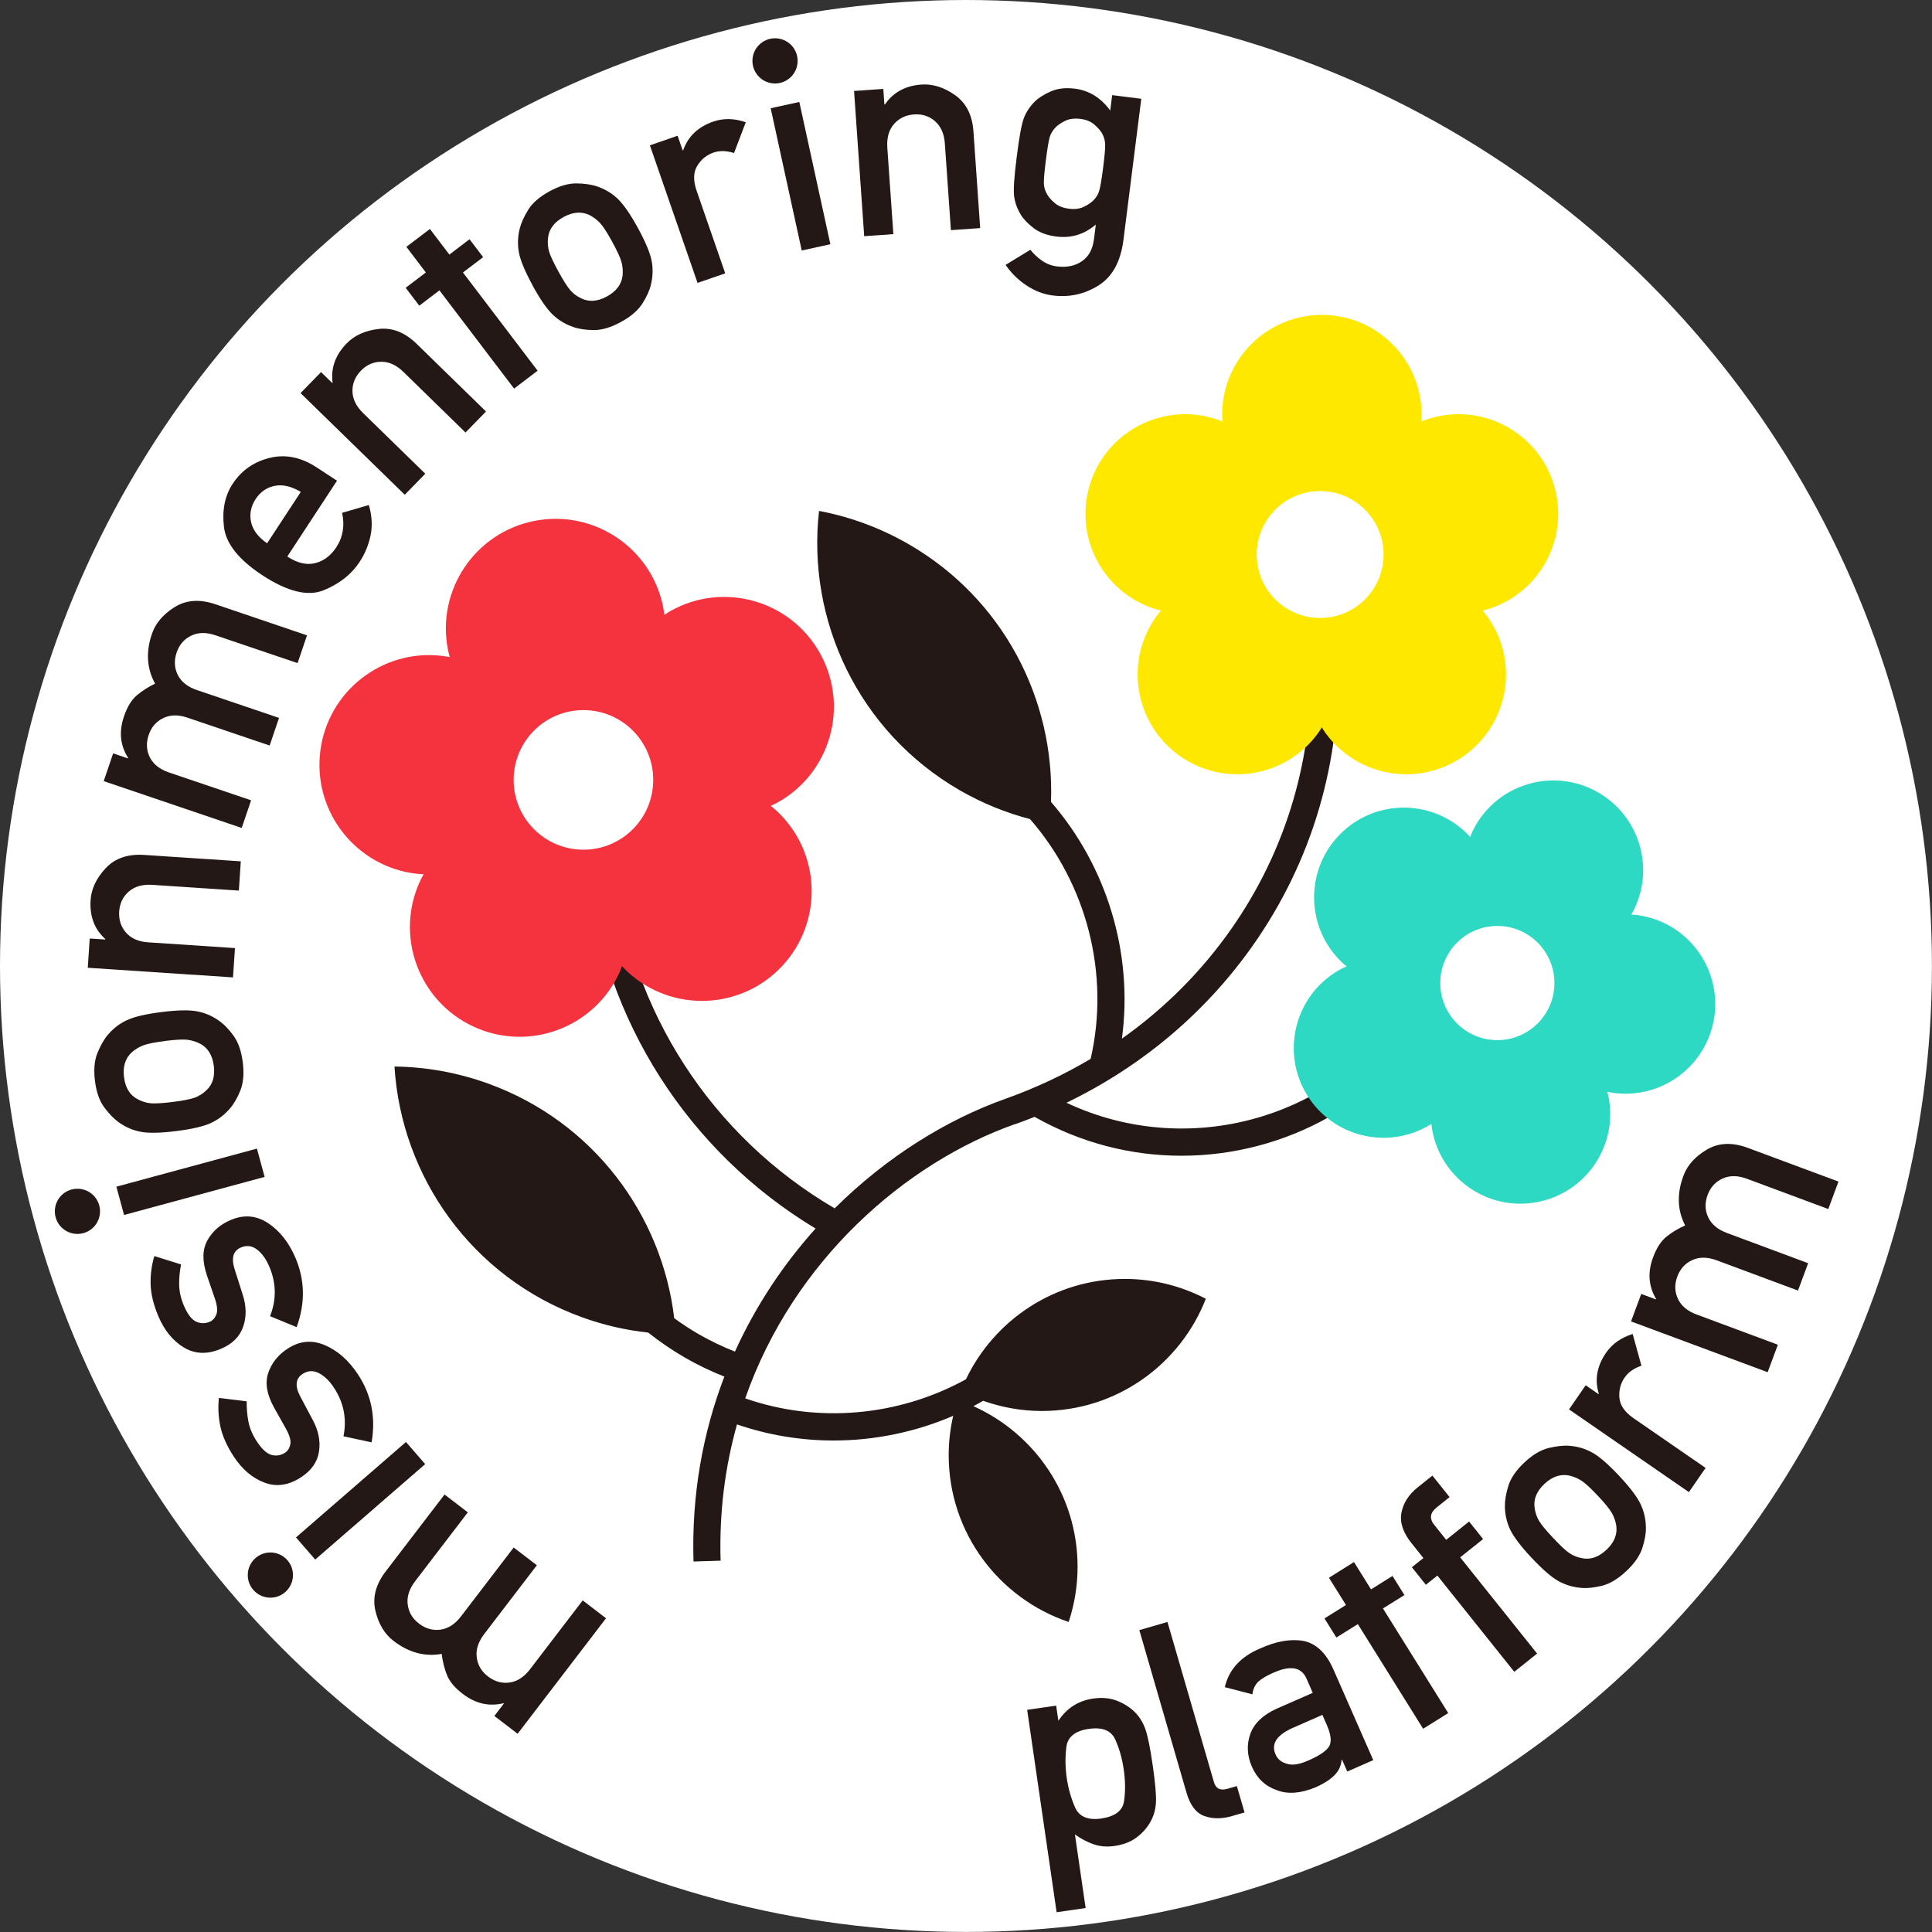 <?xml version="1.0" encoding="UTF-8"?>
<svg id="_レイヤー_2" data-name="レイヤー 2" xmlns="http://www.w3.org/2000/svg" viewBox="0 0 377.01 377.01">
  <rect x="0" y="0" width="377.01" height="377.01" fill="#333333" stroke="none"/>
  <defs>
    <style>
      .cls-1 {
        fill: #fff;
      }

      .cls-2 {
        fill: #ffe800;
      }

      .cls-3 {
        fill: #231815;
      }

      .cls-4 {
        fill: #f5333f;
      }

      .cls-5 {
        fill: #2ed9c3;
      }
    </style>
  </defs>
  <g id="_レイヤー_1-2" data-name="レイヤー 1">
    <circle class="cls-1" cx="188.5" cy="188.5" r="188.5"/>
    <g>
      <path class="cls-3" d="M198.03,219.4c1.3-.46,2.59-.95,3.86-1.46,9.06,5.14,18.92,7.59,28.67,7.59,20.16,0,39.8-10.46,50.59-29.14l-4.59-2.65c-13.86,24.01-43.8,33.06-68.45,21.45,14.73-7.11,27.2-17.62,36.47-30.83,11.52-16.42,17.22-35.86,16.5-56.21-.26-7.4-1.4-14.74-3.38-21.81l-5.1,1.43c1.87,6.67,2.94,13.59,3.19,20.57.68,19.19-4.7,37.51-15.55,52.98-5.84,8.32-13.03,15.5-21.31,21.36,2.24-16.62-2.91-33.6-13.84-46.2.74-19.94-9.3-39.62-27.78-50.29-5.58-3.22-11.48-5.35-17.48-6.49-2.43,21.34,7.68,43.09,27.47,54.52,4.4,2.54,9.01,4.39,13.7,5.62,11.04,12.64,15.64,30.19,11.83,46.79-5.19,3.08-10.73,5.69-16.58,7.77-11.53,4.09-23.29,11.38-33.37,21.4-23.97-14.01-39.91-38.55-42.83-66.16l-5.27.56c3.06,28.88,19.54,54.58,44.37,69.54-6.22,6.92-11.63,14.97-15.73,24.01-2.44-.96-4.82-2.1-7.11-3.42-1.63-.94-3.21-1.98-4.74-3.09-2.4-20.2-15.82-38.35-36.25-45.77-6.05-2.2-12.24-3.27-18.34-3.35,1.32,21.44,15.06,41.1,36.54,48.91,4.28,1.56,8.63,2.54,12.97,3.01,2.26,1.79,4.65,3.43,7.16,4.88,2.47,1.43,5.06,2.66,7.7,3.71-4.14,10.8-6.42,22.89-6.02,36.08l5.29-.16c-.29-9.5.89-18.39,3.2-26.59,6.11,2.1,12.48,3.14,18.84,3.14,8,0,15.97-1.64,23.35-4.82-.57,2.47-.88,5.03-.88,7.67,0,15.15,9.81,27.98,23.41,32.56,1.12-3.39,1.74-7,1.74-10.76,0-13.98-8.35-25.97-20.33-31.35.64-.34,1.28-.69,1.9-1.05,3.58,1.27,7.43,1.99,11.45,1.99,14.58,0,27.01-9.09,32.01-21.9-4.74-2.46-10.11-3.87-15.81-3.87-13.68,0-25.47,8.01-31,19.58-13.08,7.22-28.88,8.67-43.08,3.73,9.49-27.12,31.45-46,52.56-53.49Z"/>
      <g>
        <circle class="cls-3" cx="52.76" cy="307.36" r="4.41"/>
        <circle class="cls-3" cx="15.11" cy="236.38" r="4.41"/>
        <circle class="cls-3" cx="151.24" cy="11.88" r="4.41"/>
        <g>
          <path class="cls-3" d="M118.28,315.76l-17.27,22.57-4.54-3.48,1.85-2.41-.09-.07c-2.8.68-5.44.08-7.92-1.82-1.58-1.21-2.62-2.45-3.11-3.73-.5-1.27-.83-2.64-1.01-4.08-3.28.59-6.41-.25-9.38-2.52-1.75-1.34-2.94-3.3-3.55-5.88-.61-2.58.06-5.15,2.01-7.7l11.48-15,4.54,3.48-10.28,13.44c-1.16,1.52-1.65,3.04-1.45,4.55.2,1.51.93,2.75,2.19,3.71,1.3,1,2.71,1.39,4.21,1.19,1.5-.21,2.84-1.07,4-2.59l10.28-13.44,4.52,3.46-10.28,13.44c-1.16,1.52-1.65,3.04-1.45,4.55.2,1.51.93,2.75,2.19,3.71,1.3,1,2.71,1.39,4.21,1.19,1.5-.21,2.84-1.07,4-2.59l10.28-13.44,4.54,3.48Z"/>
          <path class="cls-3" d="M82.97,285.71l-21.46,18.62-3.75-4.32,21.46-18.62,3.75,4.32Z"/>
          <path class="cls-3" d="M72.52,281.46l-5.49-1.18c.67-3.41.05-6.57-1.86-9.48-.89-1.36-1.88-2.31-2.97-2.86-1.09-.55-2.14-.49-3.15.17-1.39.91-1.53,2.39-.43,4.44l2.37,4.47c1.14,2.07,1.56,4.13,1.27,6.17-.29,2.05-1.46,3.74-3.51,5.08-2.41,1.58-4.79,1.93-7.14,1.05-2.35-.88-4.35-2.58-6-5.1-1.36-2.08-2.23-4.05-2.62-5.91-.38-1.87-.47-3.71-.27-5.52l5.42.67c-.02,1.37.09,2.69.34,3.97.25,1.28.79,2.56,1.63,3.84,1,1.53,1.97,2.41,2.9,2.65.93.24,1.81.09,2.63-.45.52-.34.85-.88,1.01-1.61.15-.73-.12-1.73-.82-3l-2.31-4.12c-1.44-2.57-1.84-4.83-1.19-6.78.65-1.95,1.91-3.55,3.79-4.78,2.34-1.53,4.76-1.76,7.28-.68,2.52,1.08,4.68,2.99,6.48,5.74,2.59,3.95,3.47,8.37,2.63,13.24Z"/>
          <path class="cls-3" d="M57.89,258.98l-5.19-2.14c1.27-3.23,1.22-6.45-.14-9.66-.63-1.5-1.44-2.61-2.41-3.35-.98-.74-2.02-.87-3.13-.4-1.53.65-1.93,2.08-1.22,4.29l1.53,4.82c.75,2.24.8,4.34.14,6.3-.66,1.96-2.11,3.42-4.36,4.37-2.66,1.12-5.06,1.04-7.21-.25-2.15-1.29-3.81-3.32-4.99-6.09-.97-2.29-1.47-4.38-1.52-6.28-.04-1.9.2-3.73.73-5.48l5.21,1.63c-.26,1.34-.39,2.66-.37,3.96s.32,2.66.92,4.07c.71,1.68,1.5,2.72,2.38,3.13.87.4,1.76.41,2.67.03.57-.24,1-.71,1.28-1.4s.19-1.73-.27-3.1l-1.53-4.46c-.96-2.78-.95-5.08.04-6.89.99-1.81,2.52-3.15,4.59-4.02,2.57-1.09,5-.88,7.28.63,2.28,1.51,4.07,3.78,5.35,6.8,1.84,4.35,1.91,8.85.21,13.5Z"/>
          <path class="cls-3" d="M51.64,229.66l-27.43,7.43-1.5-5.52,27.43-7.43,1.5,5.52Z"/>
          <path class="cls-3" d="M34.38,220.72c-3.02.38-5.31.43-6.85.15-1.54-.28-2.98-.89-4.31-1.83-.95-.67-1.9-1.64-2.85-2.91-.95-1.27-1.57-3.01-1.84-5.22-.27-2.17-.11-4,.5-5.47.61-1.47,1.28-2.65,2.04-3.54,1.06-1.24,2.3-2.18,3.73-2.84,1.43-.66,3.65-1.18,6.67-1.56,3.08-.39,5.39-.44,6.93-.16,1.54.28,2.98.89,4.31,1.83.97.67,1.92,1.64,2.85,2.92.93,1.28,1.54,3.01,1.81,5.18.28,2.21.12,4.05-.46,5.51-.59,1.46-1.27,2.64-2.04,3.53-1.06,1.24-2.3,2.18-3.73,2.84-1.42.66-3.68,1.18-6.76,1.57ZM32.22,203.14c-2.05.26-3.47.54-4.28.86-.81.31-1.56.77-2.25,1.37-1.25,1.17-1.75,2.78-1.49,4.82.26,2.08,1.14,3.52,2.64,4.3.83.45,1.67.71,2.53.8.86.08,2.29,0,4.3-.25,2.06-.26,3.51-.54,4.32-.84.82-.3,1.56-.76,2.24-1.4,1.26-1.13,1.75-2.74,1.49-4.82-.26-2.05-1.14-3.48-2.64-4.3-.81-.41-1.64-.67-2.5-.78-.86-.1-2.31-.03-4.36.23Z"/>
          <path class="cls-3" d="M45.48,190.73l-28.35-1.88.38-5.71,3.03.2v-.11c-2.12-1.91-3.07-4.45-2.86-7.6.15-2.2,1.13-4.27,2.94-6.21,1.81-1.94,4.32-2.8,7.52-2.59l18.85,1.25-.38,5.71-16.88-1.12c-1.91-.13-3.44.31-4.59,1.3-1.14.99-1.77,2.28-1.88,3.87-.11,1.64.34,3.03,1.34,4.16,1,1.14,2.46,1.77,4.37,1.89l16.88,1.12-.38,5.71Z"/>
          <path class="cls-3" d="M47.15,161.56l-26.91-9.13,1.84-5.42,2.88.98.04-.1c-1.55-2.43-1.82-5.13-.81-8.08.64-1.88,1.48-3.26,2.53-4.14,1.05-.88,2.23-1.63,3.54-2.27-1.61-2.92-1.82-6.15-.62-9.69.71-2.09,2.19-3.84,4.44-5.24,2.25-1.41,4.9-1.59,7.94-.56l17.89,6.07-1.84,5.42-16.02-5.43c-1.81-.62-3.4-.59-4.77.09-1.37.67-2.3,1.76-2.81,3.27-.53,1.56-.45,3.01.22,4.37.68,1.36,1.92,2.34,3.74,2.96l16.02,5.43-1.83,5.39-16.02-5.43c-1.81-.62-3.4-.59-4.77.09-1.37.67-2.3,1.76-2.81,3.27-.53,1.56-.45,3.01.22,4.37.68,1.36,1.92,2.34,3.74,2.96l16.02,5.43-1.84,5.42Z"/>
          <path class="cls-3" d="M65.76,93.81l-9.7,14.79c1.95,1.28,3.77,1.71,5.44,1.29,1.67-.42,3.05-1.45,4.13-3.1,1.29-1.97,1.67-4.21,1.13-6.72l5.22-1.52c.6,2.08.72,4.04.34,5.9-.38,1.86-1.09,3.59-2.14,5.19-1.6,2.44-3.94,4.29-7.02,5.54-3.08,1.25-7.06.28-11.95-2.92-4.62-3.03-7.13-6.19-7.51-9.46-.38-3.27.18-6.06,1.69-8.37,1.71-2.61,4.11-4.3,7.2-5.07,3.09-.77,6.17-.15,9.24,1.87l3.94,2.58ZM52.12,106.02l6.58-10.03c-1.84-1.09-3.53-1.49-5.09-1.18-1.56.31-2.8,1.17-3.72,2.57-.93,1.42-1.23,2.91-.9,4.47.33,1.56,1.37,2.95,3.13,4.16Z"/>
          <path class="cls-3" d="M78.99,96.55l-20.34-19.84,4-4.1,2.17,2.12.08-.08c-.37-2.83.55-5.38,2.75-7.64,1.54-1.58,3.63-2.52,6.27-2.82,2.64-.3,5.1.68,7.4,2.92l13.52,13.19-4,4.1-12.11-11.82c-1.37-1.34-2.82-2-4.33-1.99-1.52.01-2.83.59-3.94,1.72-1.15,1.18-1.71,2.52-1.68,4.04.03,1.52.72,2.94,2.1,4.28l12.11,11.81-4,4.1Z"/>
          <path class="cls-3" d="M103.93,55.68c-1.46-2.67-2.35-4.78-2.65-6.32-.3-1.54-.26-3.1.12-4.68.28-1.13.83-2.37,1.66-3.72.83-1.35,2.22-2.56,4.18-3.63,1.92-1.05,3.68-1.56,5.27-1.54,1.59.02,2.94.22,4.04.6,1.54.53,2.88,1.34,4.01,2.42,1.13,1.09,2.43,2.96,3.9,5.64,1.49,2.72,2.38,4.85,2.69,6.39.3,1.54.26,3.1-.12,4.68-.27,1.15-.83,2.39-1.68,3.72-.85,1.34-2.23,2.53-4.16,3.58-1.95,1.07-3.72,1.6-5.3,1.59-1.58-.01-2.92-.21-4.03-.6-1.54-.53-2.88-1.34-4.01-2.42-1.13-1.08-2.45-2.99-3.94-5.71ZM119.49,47.22c-.99-1.81-1.78-3.03-2.37-3.67-.59-.64-1.29-1.17-2.1-1.59-1.55-.73-3.22-.61-5.03.38-1.84,1.01-2.85,2.35-3.04,4.03-.11.94-.05,1.82.18,2.65s.84,2.13,1.81,3.91c1,1.83,1.79,3.06,2.36,3.72s1.28,1.18,2.12,1.57c1.51.75,3.19.63,5.03-.38,1.81-.99,2.82-2.33,3.04-4.03.09-.9.02-1.77-.19-2.61-.22-.84-.82-2.16-1.81-3.97Z"/>
          <path class="cls-3" d="M136.12,55.21l-9.3-26.85,5.41-1.87.99,2.87.1-.04c.94-2.7,2.9-4.57,5.88-5.6,1.97-.68,4.08-.64,6.33.13l-2.29,6.01c-1.48-.47-2.82-.5-4.03-.08-1.33.46-2.38,1.32-3.15,2.58-.77,1.26-.81,2.88-.13,4.84l5.59,16.14-5.41,1.87Z"/>
          <path class="cls-3" d="M156.45,48.88l-6.06-27.76,5.59-1.22,6.06,27.76-5.59,1.22Z"/>
          <path class="cls-3" d="M168.64,46.1l-1.98-28.35,5.71-.4.21,3.03h.11c1.61-2.37,3.99-3.66,7.14-3.88,2.2-.15,4.39.54,6.55,2.07,2.17,1.53,3.36,3.9,3.58,7.1l1.31,18.84-5.71.4-1.18-16.88c-.13-1.91-.77-3.37-1.91-4.37-1.14-1-2.5-1.44-4.09-1.33-1.64.11-2.95.75-3.94,1.89-.99,1.15-1.42,2.68-1.29,4.59l1.18,16.88-5.71.4Z"/>
          <path class="cls-3" d="M213.47,46.73l.37-2.91c-2.25,1.92-4.81,2.7-7.69,2.34-1.85-.23-3.34-.79-4.49-1.68-1.15-.89-1.99-1.78-2.52-2.68-.68-1.15-1.1-2.34-1.25-3.55-.15-1.21.02-3.78.52-7.69.49-3.91.96-6.44,1.41-7.58.45-1.14,1.15-2.19,2.1-3.16.73-.72,1.77-1.37,3.1-1.97,1.33-.59,2.93-.78,4.77-.54,2.75.35,5.04,1.77,6.86,4.26l.38-3.01,5.68.72-3.48,27.54c-.54,4.24-2.17,7.2-4.89,8.9-2.73,1.7-5.69,2.34-8.9,1.94-1.81-.23-3.53-.89-5.16-1.98-1.63-1.09-2.98-2.42-4.05-3.99l4.84-2.95c.6.78,1.35,1.48,2.23,2.1.89.63,1.87,1.01,2.96,1.15,1.88.24,3.49-.09,4.83-.99,1.34-.9,2.13-2.32,2.38-4.28ZM204.09,31.28c-.29,2.26-.42,3.77-.39,4.53.02.76.25,1.48.68,2.18.32.56.82,1.11,1.5,1.68.68.56,1.59.92,2.74,1.06,1.1.14,2.05.02,2.85-.36s1.42-.8,1.88-1.25c.57-.57.96-1.22,1.17-1.95.21-.73.46-2.22.75-4.49.29-2.26.42-3.77.39-4.53-.02-.76-.24-1.49-.65-2.21-.34-.54-.84-1.09-1.51-1.67-.67-.57-1.56-.93-2.67-1.07-1.14-.14-2.11-.02-2.92.36-.8.39-1.43.8-1.87,1.24-.59.59-.99,1.25-1.2,1.97-.21.73-.46,2.22-.75,4.49Z"/>
        </g>
      </g>
      <g>
        <path class="cls-3" d="M206.19,373.16l-5.75-39.5,5.66-.82.43,2.95c1.65-2.47,3.91-3.92,6.78-4.33,1.72-.25,3.25-.12,4.59.4,1.35.51,2.5,1.24,3.47,2.16.92.9,1.62,2,2.1,3.3.48,1.31.97,3.69,1.47,7.16.5,3.45.71,5.87.63,7.27-.08,1.4-.44,2.65-1.07,3.75-.66,1.18-1.56,2.2-2.71,3.06s-2.58,1.41-4.29,1.66c-1.46.21-2.82.11-4.07-.32-1.25-.43-2.47-1.07-3.67-1.93l2.09,14.36-5.66.82ZM214.98,354.84c2.66-.39,4.12-1.53,4.38-3.43.27-1.9.24-3.94-.07-6.1-.32-2.17-.87-4.13-1.67-5.88-.8-1.76-2.53-2.44-5.18-2.05-2.66.39-4.11,1.57-4.35,3.54-.25,1.97-.22,3.98.07,6.02.3,2.04.84,3.97,1.64,5.78.8,1.81,2.52,2.52,5.18,2.14Z"/>
        <path class="cls-3" d="M231.53,349.81l-9.2-31.71,5.49-1.59,9.07,31.26c.37,1.26,1.23,1.69,2.6,1.3l1.87-.54,1.5,5.15-2.42.7c-2,.58-3.8.58-5.42,0s-2.78-2.11-3.49-4.56Z"/>
        <path class="cls-3" d="M262.91,345.7l-1.01-2.31-.1.04c-.09,1.11-.53,2.09-1.32,2.91-.85.89-2.1,1.7-3.77,2.44-2.9,1.2-5.41,1.38-7.53.56-2.25-.77-3.88-2.29-4.88-4.58-.95-2.17-1.06-4.3-.32-6.38.74-2.08,2.46-3.73,5.15-4.95l7.04-3.09-1.21-2.76c-1-2.31-3.22-2.67-6.66-1.08-1.2.53-2.15,1.1-2.83,1.72-.63.7-.99,1.5-1.06,2.41l-5.4-1.4c.8-3.44,3.1-5.95,6.88-7.54,3.14-1.42,5.95-1.92,8.43-1.49,2.47.49,4.41,2.31,5.83,5.45l7.83,17.82-5.06,2.22ZM258.89,336.55l-.84-1.91-6.09,2.68c-2.94,1.39-3.95,3.09-3.02,5.1.38.87,1.1,1.45,2.14,1.75,1.04.36,2.4.17,4.09-.57,2.15-.91,3.54-1.83,4.17-2.76.56-.9.41-2.33-.45-4.29Z"/>
        <path class="cls-3" d="M295.5,326.24l-15.01-18.78-2.25,1.79-2.73-3.42,2.25-1.79-2.34-2.93c-1.65-2.07-2.3-4.04-1.94-5.93.36-1.89,1.41-3.53,3.15-4.92l2.89-2.31,3.35,4.19-2.52,2.02c-1.3,1.04-1.46,2.17-.48,3.39l2.34,2.93,4.47-3.57,2.73,3.42-4.47,3.57,15.01,18.78-4.45,3.55Z"/>
        <path class="cls-3" d="M298.85,303.97c-2.08-2.23-3.46-4.05-4.14-5.46-.68-1.42-1.03-2.94-1.05-4.57-.01-1.16.22-2.5.69-4.02.47-1.51,1.52-3.03,3.14-4.55,1.6-1.5,3.17-2.43,4.72-2.81,1.55-.37,2.9-.52,4.06-.43,1.62.13,3.12.58,4.49,1.35,1.37.77,3.09,2.27,5.18,4.49,2.12,2.27,3.52,4.11,4.19,5.52.68,1.42,1.03,2.94,1.05,4.57.03,1.18-.21,2.52-.7,4.03-.49,1.51-1.53,3.01-3.13,4.5-1.63,1.52-3.2,2.47-4.73,2.85s-2.88.52-4.05.42c-1.62-.13-3.12-.58-4.49-1.35s-3.11-2.29-5.23-4.55ZM311.82,291.91c-1.41-1.51-2.48-2.49-3.2-2.96-.73-.47-1.54-.81-2.44-1.02-1.68-.33-3.27.21-4.78,1.62-1.53,1.43-2.18,2.99-1.94,4.66.12.93.4,1.77.84,2.52s1.34,1.86,2.73,3.33c1.42,1.52,2.49,2.52,3.21,3.01s1.54.82,2.45.99c1.65.35,3.25-.19,4.78-1.62,1.51-1.41,2.15-2.96,1.94-4.66-.14-.9-.42-1.72-.84-2.48-.42-.76-1.33-1.89-2.74-3.39Z"/>
        <path class="cls-3" d="M329.57,291.17l-23.39-16.14,3.25-4.71,2.5,1.73.06-.09c-.84-2.73-.37-5.4,1.43-8,1.18-1.71,2.91-2.93,5.18-3.65l1.71,6.2c-1.47.49-2.57,1.27-3.29,2.32-.8,1.16-1.13,2.47-1.01,3.94.13,1.47,1.05,2.8,2.76,3.98l14.06,9.7-3.25,4.71Z"/>
        <path class="cls-3" d="M344.91,267.76l-26.63-9.9,1.99-5.36,2.85,1.06.04-.1c-1.47-2.48-1.67-5.18-.58-8.1.69-1.86,1.58-3.22,2.65-4.07,1.07-.85,2.28-1.57,3.61-2.16-1.53-2.96-1.64-6.2-.33-9.7.77-2.07,2.3-3.77,4.59-5.11,2.29-1.34,4.94-1.45,7.95-.33l17.71,6.58-1.99,5.36-15.86-5.9c-1.8-.67-3.39-.68-4.77-.05-1.38.63-2.35,1.69-2.91,3.18-.57,1.54-.54,3,.1,4.37s1.85,2.4,3.65,3.07l15.86,5.9-1.98,5.34-15.86-5.9c-1.8-.67-3.39-.68-4.77-.05s-2.35,1.7-2.91,3.18c-.57,1.54-.54,3,.1,4.37.64,1.38,1.85,2.4,3.65,3.07l15.86,5.9-1.99,5.36Z"/>
      </g>
      <polygon class="cls-3" points="91.62 46.69 87.69 49.68 83.89 44.68 79.3 48.17 83.1 53.17 79.16 56.16 81.82 59.65 85.75 56.66 100.32 75.83 104.91 72.34 90.34 53.17 94.28 50.18 91.62 46.69"/>
      <polygon class="cls-3" points="271.73 307.53 267.54 310.15 264.22 304.82 259.33 307.88 262.65 313.2 258.46 315.82 260.78 319.54 264.97 316.93 277.71 337.35 282.61 334.29 269.87 313.87 274.06 311.26 271.73 307.53"/>
      <g>
        <path class="cls-2" d="M303.13,94.27c-3.32-10.22-14.3-15.81-24.52-12.49-.43.14-.85.31-1.27.48.03-.45.07-.9.07-1.35,0-10.75-8.71-19.46-19.46-19.46s-19.46,8.71-19.46,19.46c0,.46.04.9.07,1.35-.42-.17-.83-.34-1.27-.48-10.22-3.32-21.2,2.27-24.52,12.49-3.32,10.22,2.27,21.2,12.49,24.52.43.14.87.24,1.31.35-.29.34-.58.68-.85,1.05-6.32,8.69-4.39,20.86,4.3,27.18,8.69,6.32,20.86,4.39,27.18-4.3.27-.37.5-.75.74-1.13.24.38.47.76.74,1.13,6.32,8.69,18.49,10.62,27.18,4.3,8.69-6.32,10.62-18.49,4.3-27.18-.27-.37-.56-.71-.85-1.05.44-.11.87-.21,1.31-.35,10.22-3.32,15.81-14.3,12.49-24.52Z"/>
        <circle class="cls-1" cx="257.61" cy="108.21" r="12.38"/>
      </g>
      <g>
        <path class="cls-4" d="M160.01,127.47c-5.76-10.33-18.79-14.03-29.12-8.27-.44.24-.85.52-1.26.79-.06-.49-.12-.98-.21-1.47-2.28-11.6-13.54-19.15-25.14-16.87s-19.15,13.54-16.87,25.14c.1.49.23.97.36,1.45-.49-.09-.97-.19-1.47-.25-11.74-1.41-22.4,6.96-23.81,18.69-1.41,11.74,6.96,22.4,18.69,23.81.5.06.99.08,1.49.1-.24.43-.48.86-.69,1.32-4.97,10.73-.3,23.45,10.42,28.42,10.73,4.97,23.45.3,28.42-10.42.21-.46.38-.92.56-1.38.34.36.67.73,1.04,1.07,8.66,8.04,22.21,7.54,30.25-1.13,8.04-8.66,7.54-22.21-1.13-30.25-.37-.34-.76-.65-1.14-.96.45-.21.9-.41,1.34-.66,10.33-5.76,14.03-18.79,8.27-29.12Z"/>
        <circle class="cls-1" cx="113.85" cy="152.19" r="13.62"/>
      </g>
      <g>
        <path class="cls-5" d="M334.55,198.27c1.29-9.58-5.43-18.4-15.01-19.7-.41-.05-.81-.08-1.21-.1.2-.35.4-.7.58-1.07,4.19-8.72.52-19.18-8.19-23.37-8.72-4.19-19.18-.52-23.37,8.19-.18.37-.32.75-.47,1.12-.27-.3-.54-.6-.84-.89-6.99-6.68-18.08-6.43-24.76.57-6.68,6.99-6.43,18.08.57,24.76.3.28.61.54.92.8-.37.17-.74.33-1.1.52-8.51,4.59-11.7,15.21-7.11,23.72,4.59,8.51,15.21,11.7,23.72,7.11.36-.19.7-.42,1.04-.63.04.4.08.8.16,1.21,1.73,9.52,10.85,15.83,20.36,14.09,9.52-1.73,15.83-10.85,14.09-20.36-.07-.4-.18-.79-.28-1.19.4.08.79.17,1.2.22,9.58,1.29,18.4-5.43,19.7-15.01Z"/>
        <circle class="cls-1" cx="292.19" cy="191.83" r="11.14"/>
      </g>
    </g>
  </g>
</svg>